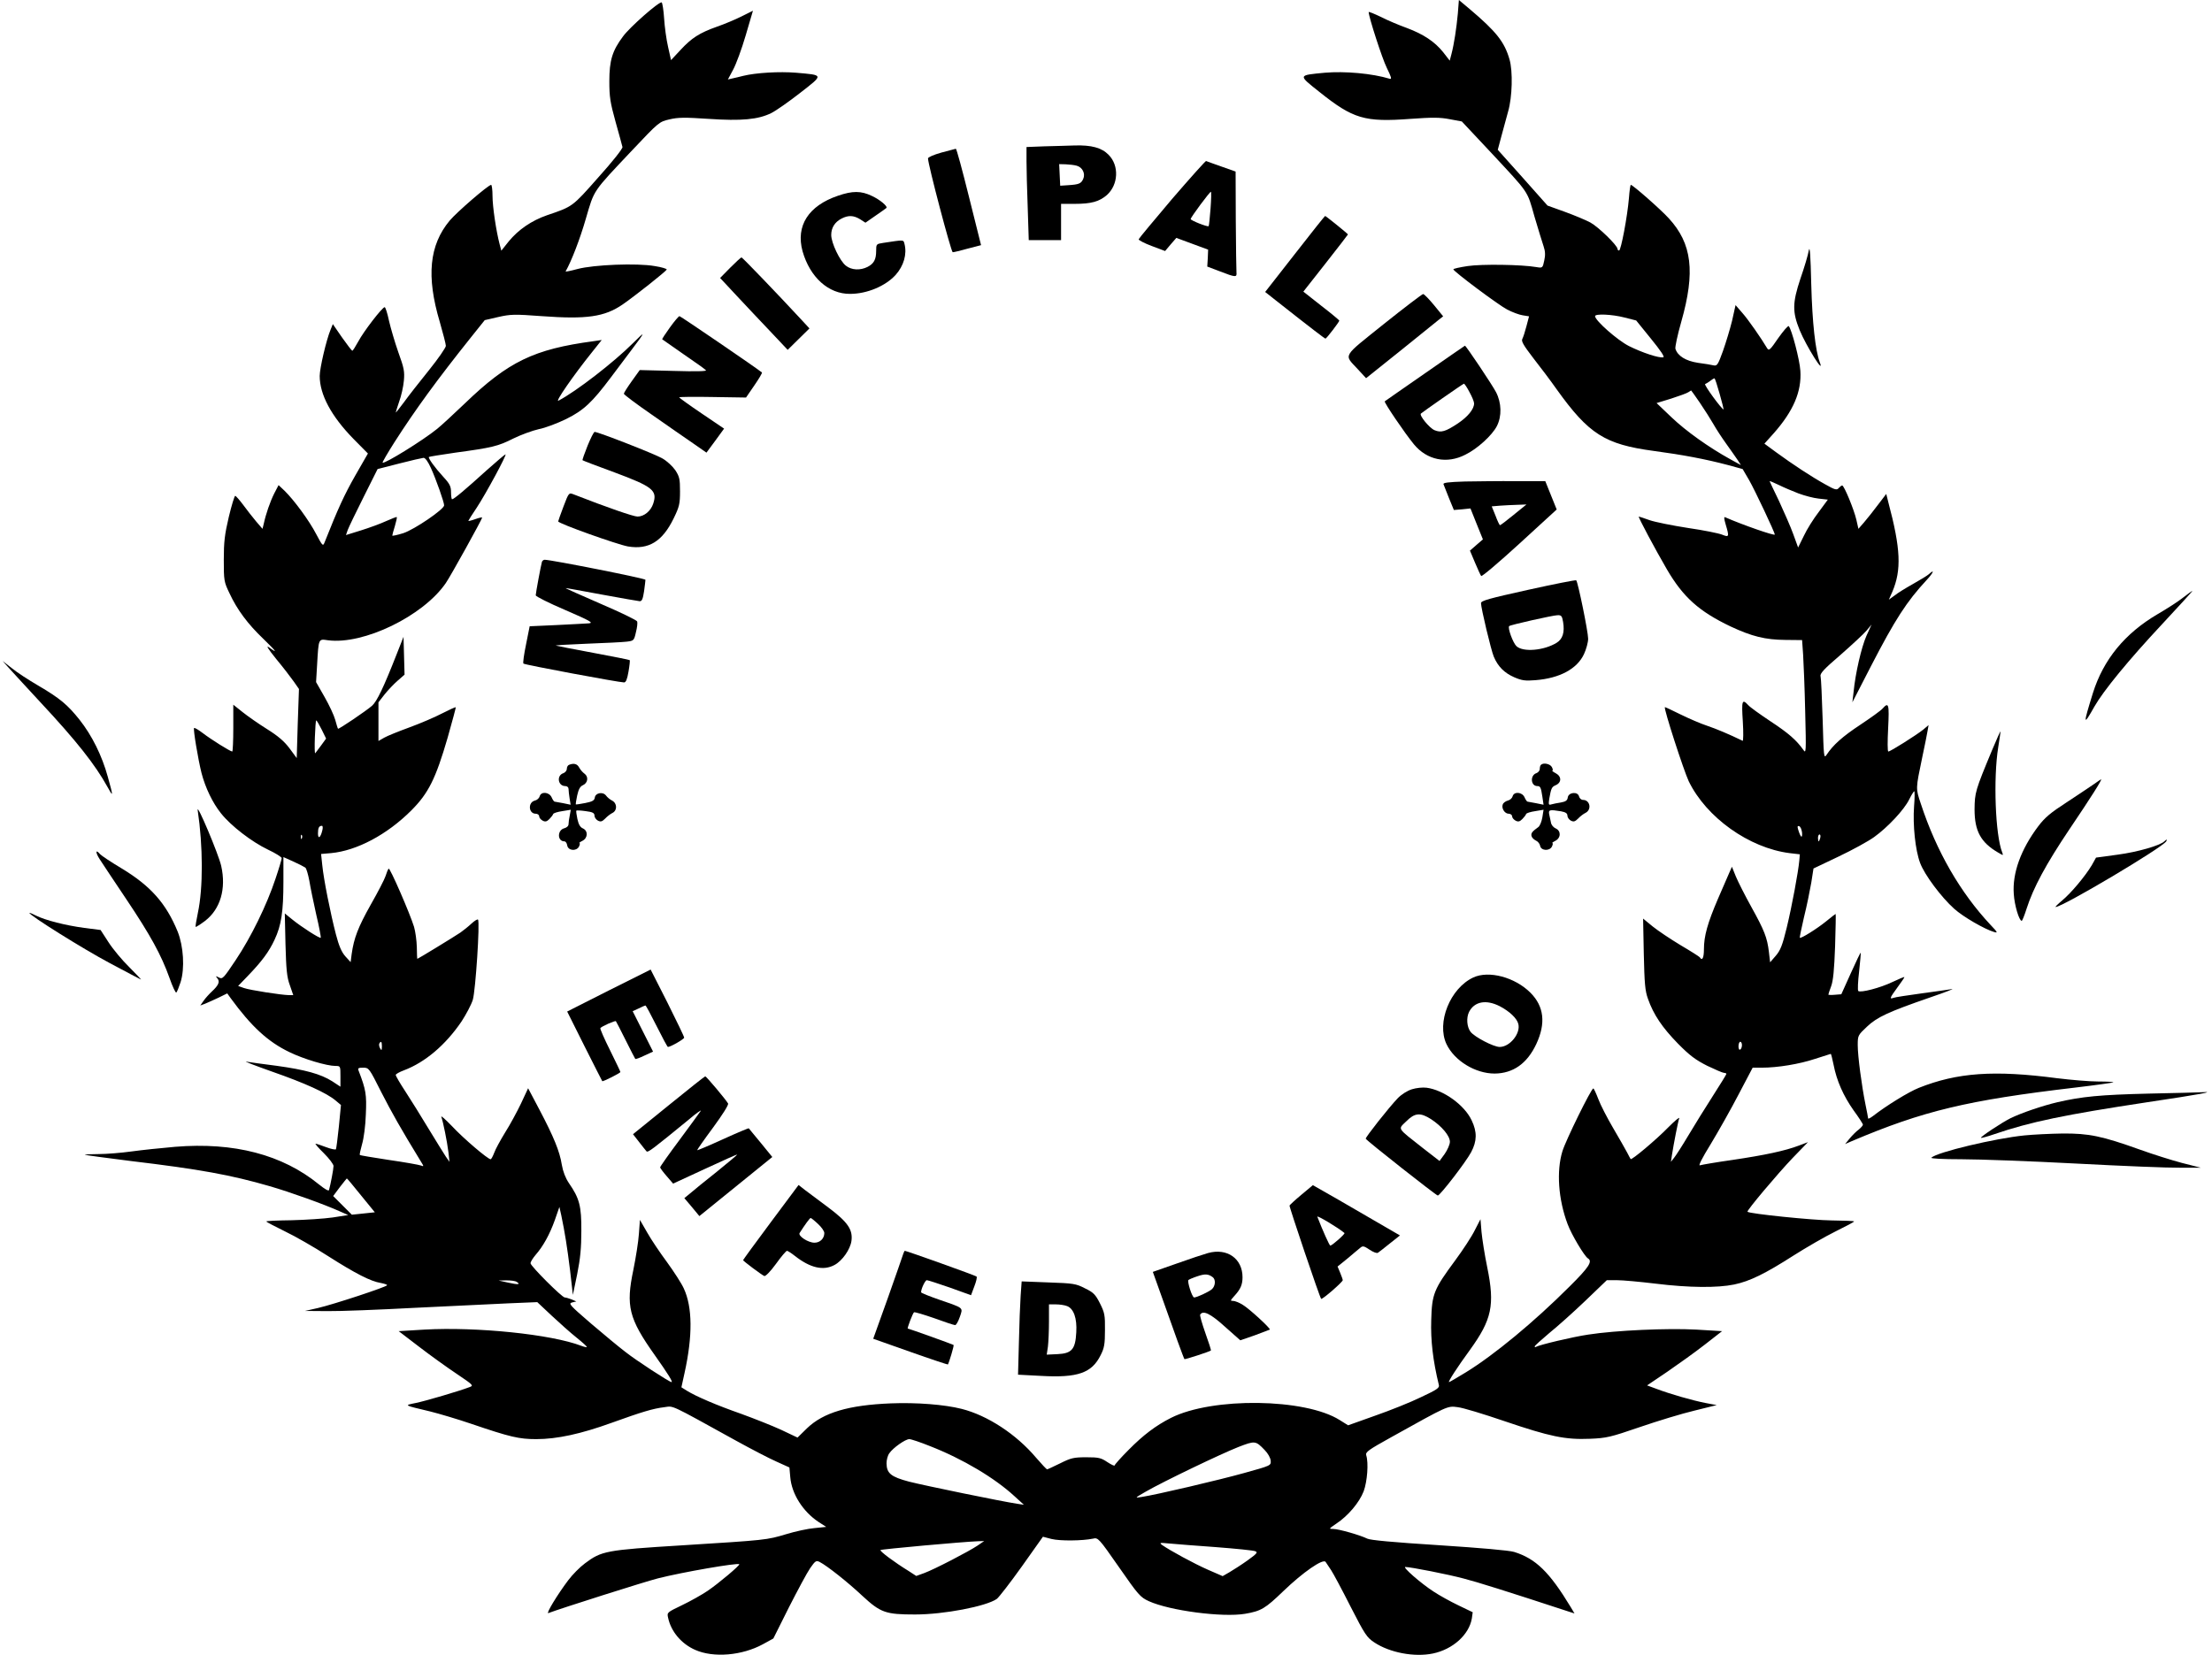 <?xml version="1.0" standalone="no"?>
<!DOCTYPE svg PUBLIC "-//W3C//DTD SVG 20010904//EN"
 "http://www.w3.org/TR/2001/REC-SVG-20010904/DTD/svg10.dtd">
<svg version="1.0" xmlns="http://www.w3.org/2000/svg"
 width="1280pt" height="958pt" viewBox="0 0 1280 958"
 preserveAspectRatio="xMidYMid meet">
<g transform="translate(0,958) scale(0.1,-0.1)"
fill="#000000" stroke="none">
<path d="M8436 9502 c-8 -86 -22 -178 -37 -235 l-10 -38 -38 49 c-49 61 -114
104 -210 140 -42 15 -109 43 -148 63 -40 19 -73 33 -73 29 0 -27 78 -269 105
-323 26 -53 30 -67 17 -63 -102 31 -259 45 -376 35 -157 -15 -156 -12 -30
-112 194 -155 261 -175 526 -155 126 9 171 9 227 -2 l70 -13 165 -176 c227
-244 212 -221 255 -373 22 -73 45 -151 53 -173 10 -29 11 -52 4 -83 -9 -43
-10 -44 -45 -38 -87 15 -318 18 -398 6 -46 -7 -83 -15 -83 -19 1 -12 260 -206
312 -233 29 -15 69 -30 89 -33 l37 -6 -15 -57 c-8 -31 -19 -65 -24 -74 -7 -13
7 -37 63 -110 40 -51 102 -133 137 -183 185 -258 278 -317 560 -355 165 -22
299 -47 431 -82 l84 -23 38 -65 c32 -56 148 -301 148 -314 0 -9 -187 56 -287
100 -8 4 -7 -8 3 -42 21 -71 20 -75 -20 -59 -19 8 -108 26 -198 39 -90 14
-190 34 -222 45 -33 12 -61 21 -63 21 -6 0 97 -193 163 -306 94 -161 186 -243
368 -330 124 -58 201 -77 317 -78 l97 -1 6 -85 c3 -47 9 -195 12 -330 6 -236
5 -244 -11 -220 -40 56 -85 96 -190 165 -60 40 -119 82 -129 94 -35 38 -39 26
-31 -95 4 -64 3 -114 -1 -112 -80 39 -152 69 -205 87 -37 12 -106 42 -155 66
-48 24 -89 43 -90 42 -8 -7 109 -367 138 -429 102 -210 349 -386 583 -416 l60
-7 -3 -35 c-6 -67 -43 -266 -73 -390 -25 -103 -37 -132 -64 -163 l-32 -37 -7
60 c-10 83 -26 124 -102 261 -36 65 -76 144 -89 175 l-23 57 -15 -34 c-8 -19
-38 -87 -66 -152 -60 -140 -81 -215 -81 -291 0 -51 -10 -70 -24 -47 -3 4 -53
36 -111 70 -58 35 -130 83 -161 108 l-56 46 4 -204 c4 -171 7 -213 24 -260 32
-92 84 -168 174 -260 68 -69 102 -94 169 -128 46 -22 90 -41 97 -41 8 0 14 -3
14 -6 0 -3 -35 -60 -78 -127 -43 -67 -107 -170 -142 -229 -35 -59 -73 -118
-83 -130 l-18 -23 6 40 c10 64 35 193 42 212 3 10 -25 -14 -63 -52 -70 -72
-212 -191 -218 -184 -2 2 -11 20 -21 39 -10 19 -46 82 -80 140 -34 58 -73 133
-86 168 -13 34 -26 62 -29 62 -12 0 -160 -301 -179 -364 -35 -114 -24 -278 30
-421 22 -60 97 -186 118 -199 28 -17 5 -52 -107 -163 -204 -204 -435 -395
-599 -496 -51 -31 -95 -57 -98 -57 -8 0 49 88 120 185 128 177 146 260 101
480 -15 72 -29 163 -33 204 l-6 74 -33 -64 c-17 -35 -68 -113 -113 -174 -124
-168 -135 -194 -139 -346 -4 -117 10 -235 44 -375 5 -17 -9 -27 -103 -71 -59
-29 -179 -77 -265 -107 l-157 -56 -48 30 c-200 127 -737 134 -977 13 -89 -45
-161 -100 -245 -185 -45 -45 -81 -86 -81 -90 0 -5 -19 4 -42 19 -37 25 -51 28
-122 28 -73 0 -89 -4 -151 -35 -39 -19 -73 -35 -76 -35 -3 0 -32 31 -64 68
-114 135 -280 244 -430 282 -98 25 -261 38 -410 32 -245 -10 -390 -53 -485
-144 l-55 -54 -95 45 c-52 24 -156 65 -230 92 -140 49 -260 100 -315 134 l-32
20 18 82 c48 217 46 382 -4 490 -13 29 -57 97 -97 152 -40 54 -92 131 -115
172 l-42 73 -6 -82 c-3 -45 -18 -138 -32 -207 -44 -210 -27 -281 124 -494 78
-110 106 -156 97 -156 -12 0 -207 127 -266 174 -36 27 -126 102 -200 165 -123
106 -132 116 -110 122 l25 6 -28 12 c-16 6 -33 11 -39 11 -16 0 -198 182 -198
198 0 8 13 29 29 48 44 50 82 119 112 203 l26 75 11 -49 c21 -101 34 -183 51
-320 l16 -140 25 120 c18 90 24 152 24 250 1 144 -11 189 -72 277 -20 30 -34
66 -41 106 -12 78 -48 164 -129 318 l-66 125 -41 -88 c-23 -48 -64 -124 -92
-168 -27 -44 -56 -97 -63 -117 -8 -21 -17 -38 -21 -38 -16 0 -158 121 -223
191 -39 40 -66 65 -62 54 10 -28 33 -140 41 -205 l6 -55 -21 30 c-11 17 -56
89 -99 160 -43 72 -104 169 -135 217 -31 47 -56 90 -56 96 0 5 21 17 48 27
122 46 241 147 333 283 26 40 56 96 65 125 16 54 42 452 30 464 -3 4 -21 -7
-39 -24 -17 -16 -46 -39 -63 -51 -34 -23 -245 -152 -249 -152 -1 0 -3 30 -3
68 -1 37 -8 89 -16 117 -24 78 -140 345 -147 337 -4 -4 -12 -23 -18 -43 -6
-19 -45 -94 -86 -166 -73 -130 -97 -193 -110 -285 l-6 -47 -31 34 c-22 25 -37
61 -54 126 -32 123 -71 319 -79 400 l-7 66 58 5 c149 14 324 107 464 247 99
99 141 183 210 420 27 96 49 176 47 177 -2 2 -37 -14 -78 -35 -40 -21 -126
-58 -189 -81 -63 -23 -130 -50 -147 -60 l-33 -19 0 112 0 112 35 45 c20 25 54
61 76 80 l40 35 -3 110 -3 109 -39 -99 c-76 -194 -115 -275 -143 -300 -33 -29
-194 -138 -197 -133 -2 2 -9 25 -16 51 -7 26 -35 86 -62 133 l-49 86 6 101 c9
154 7 149 63 141 206 -27 550 140 681 330 28 40 211 371 211 380 0 3 -18 -1
-40 -9 -22 -8 -40 -12 -40 -10 0 2 22 37 49 77 52 79 176 308 166 308 -3 0
-53 -42 -111 -94 -119 -108 -188 -166 -198 -166 -3 0 -6 18 -6 40 0 34 -7 49
-43 88 -49 53 -91 111 -85 117 2 2 71 13 153 25 214 29 247 37 336 82 45 22
111 46 147 54 37 7 108 34 159 59 101 50 150 97 256 238 31 42 83 111 115 153
90 119 91 124 14 47 -110 -110 -327 -278 -430 -332 -24 -13 85 145 195 282
l55 69 -48 -7 c-344 -46 -493 -118 -744 -360 -63 -60 -135 -127 -160 -147 -85
-69 -306 -205 -316 -196 -2 3 29 56 69 119 119 186 247 362 442 606 l80 100
78 18 c71 16 93 17 253 5 259 -19 362 -4 466 67 71 49 252 192 256 203 2 4
-30 14 -70 20 -102 18 -351 8 -446 -17 -40 -11 -71 -17 -69 -14 34 60 83 187
117 305 50 171 37 151 268 396 155 164 156 165 216 179 50 12 90 12 226 3 191
-13 288 -4 364 34 26 13 102 66 167 117 136 106 137 102 -24 116 -97 8 -233 0
-306 -18 -20 -5 -48 -12 -63 -15 l-26 -6 30 56 c17 31 50 120 73 199 l42 143
-66 -33 c-36 -18 -100 -45 -141 -59 -104 -37 -148 -66 -212 -135 l-55 -59 -17
76 c-10 43 -20 117 -23 165 -3 48 -10 90 -14 93 -13 8 -185 -143 -224 -197
-62 -83 -79 -139 -79 -259 0 -91 5 -123 36 -235 20 -71 38 -137 40 -146 2 -9
-58 -85 -140 -176 -151 -171 -147 -168 -297 -219 -89 -31 -165 -83 -221 -151
l-43 -54 -10 38 c-20 76 -41 217 -41 279 0 35 -4 64 -8 64 -16 0 -198 -157
-240 -207 -118 -142 -136 -322 -57 -587 19 -66 35 -128 35 -138 0 -10 -44 -74
-98 -141 -54 -67 -120 -151 -145 -186 -26 -35 -47 -61 -47 -59 0 3 9 31 20 64
12 32 24 86 27 120 5 54 1 74 -32 165 -20 57 -44 139 -54 182 -9 43 -20 78
-25 79 -14 0 -123 -142 -153 -199 -16 -29 -31 -53 -34 -53 -4 0 -30 35 -60 77
l-53 77 -13 -32 c-25 -60 -63 -224 -63 -268 0 -108 67 -233 195 -364 l84 -85
-74 -129 c-62 -109 -99 -189 -177 -386 -9 -23 -12 -20 -48 48 -41 79 -128 197
-183 251 l-35 33 -25 -48 c-24 -48 -49 -120 -61 -177 l-7 -28 -37 43 c-20 24
-54 67 -75 96 -21 28 -42 52 -46 52 -4 0 -21 -55 -37 -122 -24 -102 -29 -145
-29 -248 0 -120 1 -128 33 -194 44 -95 106 -178 195 -263 78 -76 86 -88 35
-51 -21 15 -9 -5 40 -66 40 -48 85 -107 102 -131 l30 -43 -7 -200 -6 -200 -42
57 c-30 40 -66 71 -130 111 -48 30 -111 74 -141 98 l-54 43 0 -135 c0 -75 -3
-136 -6 -136 -11 0 -123 70 -171 107 -25 19 -47 32 -50 29 -6 -6 23 -180 43
-260 22 -85 64 -173 113 -234 58 -73 178 -165 272 -210 43 -20 79 -43 79 -49
0 -7 -16 -61 -36 -120 -50 -151 -141 -337 -230 -470 -71 -106 -76 -112 -97
-101 -20 10 -21 10 -9 -5 16 -19 7 -40 -33 -77 -15 -14 -36 -37 -47 -53 l-19
-27 27 10 c15 6 50 22 78 35 l51 25 20 -28 c120 -164 215 -252 340 -312 82
-40 216 -80 267 -80 28 0 28 -1 28 -60 l0 -60 -47 31 c-68 43 -157 67 -323 90
-80 10 -158 21 -175 24 -16 3 51 -23 150 -58 189 -66 315 -123 367 -167 l31
-26 -12 -124 c-7 -69 -15 -128 -17 -132 -3 -4 -28 1 -57 12 -29 11 -56 20 -61
20 -4 0 17 -25 48 -55 31 -31 56 -64 56 -74 0 -18 -17 -106 -26 -139 -2 -8
-23 4 -58 32 -212 173 -492 246 -833 218 -82 -7 -195 -19 -253 -27 -58 -8
-143 -15 -189 -15 -46 0 -82 -2 -80 -4 2 -2 121 -18 264 -36 402 -48 582 -81
806 -146 121 -35 315 -105 404 -145 l50 -22 -90 -14 c-49 -7 -156 -14 -237
-16 -81 -1 -148 -4 -147 -7 0 -3 48 -28 107 -57 59 -28 172 -93 251 -144 160
-102 247 -146 304 -155 20 -4 37 -9 37 -13 0 -9 -309 -111 -400 -132 l-75 -17
130 -1 c72 -1 299 8 505 19 206 10 450 22 542 26 l167 7 83 -78 c46 -43 111
-101 145 -128 35 -28 61 -52 59 -54 -2 -2 -16 1 -32 7 -174 67 -607 111 -908
94 l-149 -9 119 -91 c65 -50 164 -121 218 -157 95 -64 98 -67 73 -76 -60 -23
-257 -81 -312 -92 -69 -14 -70 -12 85 -49 52 -13 160 -45 239 -72 223 -76 275
-88 374 -88 120 0 258 30 435 94 175 63 240 83 307 91 55 7 23 22 416 -195 87
-48 191 -102 232 -120 l75 -34 5 -56 c8 -97 73 -199 163 -259 l45 -29 -68 -7
c-37 -3 -111 -19 -163 -35 -114 -34 -112 -34 -607 -65 -437 -27 -462 -32 -558
-104 -30 -22 -73 -66 -97 -98 -62 -82 -131 -196 -115 -190 74 28 559 182 634
201 146 37 461 91 471 82 5 -6 -121 -112 -183 -154 -34 -23 -100 -60 -148 -83
-87 -42 -88 -42 -81 -73 17 -80 77 -151 157 -186 106 -47 271 -33 392 33 l60
33 90 180 c50 98 105 201 123 227 30 43 35 46 55 36 43 -22 163 -117 247 -196
106 -98 135 -108 305 -108 167 0 411 47 473 90 12 9 78 94 145 188 l122 172
50 -13 c49 -12 177 -11 240 2 29 7 33 3 150 -165 112 -161 123 -174 173 -197
121 -55 426 -95 557 -73 93 16 116 30 221 131 113 109 231 191 245 169 5 -8
19 -29 32 -48 12 -18 63 -113 112 -210 83 -162 94 -179 138 -208 89 -59 231
-86 338 -64 116 24 210 109 226 203 l5 36 -83 40 c-46 22 -111 58 -144 80 -74
48 -181 142 -163 142 30 0 249 -43 338 -67 78 -20 244 -72 613 -193 l28 -9
-22 37 c-123 203 -202 280 -327 319 -30 9 -190 23 -435 39 -267 17 -397 29
-415 38 -40 20 -165 56 -197 56 -27 0 -26 1 18 31 68 45 133 122 158 187 21
57 29 164 15 208 -6 19 11 31 146 106 329 183 323 181 383 173 30 -3 151 -40
271 -81 262 -89 351 -108 494 -102 97 4 118 9 290 68 102 35 243 78 315 95
l129 32 -64 12 c-77 15 -205 52 -282 81 l-57 21 117 79 c64 44 162 114 217
157 l100 78 -150 9 c-165 9 -464 -4 -625 -29 -88 -13 -282 -59 -302 -71 -4 -3
-8 -2 -7 3 0 4 38 38 83 76 46 37 140 121 209 187 l125 120 59 0 c32 0 132 -9
223 -20 195 -24 358 -25 455 -5 91 19 180 63 344 168 74 47 183 110 242 139
59 29 108 55 108 58 1 3 -59 5 -132 6 -106 1 -471 38 -485 50 -7 5 175 221
261 311 l89 92 -53 -20 c-79 -30 -195 -55 -384 -83 -93 -13 -178 -28 -188 -31
-11 -5 11 40 63 124 44 73 117 202 161 287 l81 154 52 0 c93 0 219 21 309 51
49 16 90 29 91 29 2 0 9 -28 16 -62 18 -94 57 -181 116 -265 30 -41 54 -78 54
-83 0 -5 -11 -17 -24 -28 -14 -10 -37 -33 -52 -51 l-27 -33 39 17 c413 175
665 236 1294 310 118 14 216 28 219 30 2 3 -36 5 -86 5 -50 0 -158 9 -239 19
-365 48 -578 33 -801 -56 -58 -23 -188 -103 -265 -163 -16 -12 -28 -18 -28
-13 0 4 -7 40 -15 79 -22 108 -45 281 -45 344 0 56 1 58 53 107 59 56 124 86
367 170 85 29 142 51 125 48 -16 -3 -96 -14 -176 -25 -80 -11 -154 -22 -163
-26 -24 -9 -20 1 24 61 22 30 40 56 40 59 0 3 -31 -10 -69 -28 -70 -34 -186
-64 -198 -52 -4 4 -2 55 5 113 6 59 11 108 9 109 -1 1 -27 -52 -57 -119 l-55
-122 -38 -3 c-20 -2 -37 -1 -37 1 0 3 7 24 16 48 12 32 18 95 23 232 3 103 5
187 3 187 -1 0 -26 -19 -55 -43 -53 -43 -146 -101 -152 -95 -2 1 9 55 24 119
16 64 34 153 42 199 l13 83 145 69 c80 38 173 89 206 113 78 56 174 158 203
218 13 26 26 47 29 47 3 0 3 -39 -1 -87 -8 -108 7 -254 35 -328 25 -68 123
-199 197 -265 52 -47 177 -119 232 -135 22 -6 19 -1 -21 41 -176 188 -314 427
-404 702 -30 90 -30 84 8 267 14 66 28 135 31 154 l6 34 -32 -27 c-42 -33
-189 -126 -201 -126 -5 0 -5 59 -1 135 7 141 3 153 -32 114 -10 -12 -69 -54
-129 -94 -103 -68 -158 -117 -196 -175 -15 -22 -16 -9 -22 205 -4 127 -9 239
-12 250 -5 16 18 41 116 125 66 58 134 121 150 140 l29 35 -30 -66 c-29 -67
-63 -213 -74 -324 l-7 -60 108 210 c139 269 206 373 322 498 40 43 48 66 12
33 -9 -8 -50 -33 -91 -56 -41 -23 -90 -53 -107 -67 l-33 -24 20 45 c54 127 49
249 -23 519 l-12 48 -48 -63 c-26 -35 -62 -80 -80 -101 l-33 -38 -12 53 c-14
60 -71 198 -82 198 -4 0 -13 -7 -20 -15 -11 -13 -21 -11 -79 22 -76 42 -186
114 -283 185 l-68 50 53 59 c115 130 163 243 155 363 -4 64 -50 239 -67 258
-4 5 -31 -27 -61 -69 -47 -69 -54 -75 -64 -59 -33 56 -110 167 -144 205 l-39
45 -20 -90 c-12 -49 -36 -128 -53 -176 -28 -78 -34 -87 -53 -83 -12 3 -53 10
-92 15 -71 11 -117 40 -130 81 -3 9 12 80 34 157 82 289 62 452 -72 598 -46
51 -209 194 -220 194 -3 0 -8 -35 -11 -77 -9 -107 -46 -303 -57 -303 -5 0 -9
4 -9 9 0 20 -111 128 -157 153 -26 14 -93 42 -148 62 l-100 36 -144 162 -144
161 23 86 c13 47 30 109 37 136 24 83 28 232 8 301 -29 101 -76 161 -231 292
l-62 52 -6 -78z m965 -1760 l67 -17 85 -105 c57 -70 81 -106 72 -108 -24 -6
-123 27 -199 65 -67 34 -196 148 -196 173 0 15 98 11 171 -8z m550 -442 c14
-49 24 -90 23 -90 -11 0 -116 144 -107 147 5 2 19 10 29 18 10 8 21 15 25 15
3 0 16 -40 30 -90z m-114 -52 c27 -40 62 -95 78 -123 15 -27 49 -79 75 -115
26 -36 55 -78 66 -94 l18 -28 -60 33 c-127 70 -258 164 -341 243 l-87 83 85
26 c46 15 91 31 99 37 8 5 16 10 16 10 1 0 24 -33 51 -72z m-7343 -378 c30
-66 76 -197 76 -215 0 -23 -172 -140 -236 -161 -35 -11 -64 -17 -64 -14 0 4 7
29 15 55 8 27 13 50 11 52 -2 2 -29 -9 -61 -23 -32 -15 -98 -39 -146 -54 l-87
-27 10 29 c6 16 47 102 92 191 l81 162 125 32 c69 18 132 32 141 33 10 0 26
-22 43 -60z m7913 -146 c35 -13 87 -27 117 -30 l53 -6 -53 -72 c-30 -39 -69
-101 -86 -138 l-33 -67 -28 77 c-15 42 -53 128 -82 191 -30 62 -55 115 -55
116 0 2 24 -8 53 -22 28 -14 80 -36 114 -49z m-8546 -1366 l26 -53 -29 -40
c-16 -21 -31 -42 -34 -45 -3 -3 -4 39 -2 92 2 54 5 98 8 98 3 0 17 -24 31 -52z
m4 -585 c-10 -42 -25 -52 -25 -17 0 32 6 44 23 44 5 0 6 -12 2 -27z m8563 -14
c2 -36 -9 -26 -23 20 -5 17 -4 22 6 19 8 -3 15 -20 17 -39z m-8681 -31 c-3 -8
-6 -5 -6 6 -1 11 2 17 5 13 3 -3 4 -12 1 -19z m8786 2 c-3 -11 -7 -20 -9 -20
-2 0 -4 9 -4 20 0 11 4 20 9 20 5 0 7 -9 4 -20z m-8766 -172 c6 -5 16 -39 23
-76 6 -37 24 -125 40 -196 17 -71 28 -131 26 -134 -6 -5 -111 62 -165 106
l-43 35 4 -179 c4 -146 8 -190 25 -236 l20 -58 -26 0 c-45 1 -225 29 -259 41
l-34 12 54 56 c83 86 124 141 157 212 39 83 51 162 51 336 l0 142 58 -26 c31
-14 62 -30 69 -35z m443 -1035 c-1 -24 -2 -26 -11 -10 -5 9 -7 22 -4 27 10 17
15 11 15 -17z m7870 8 c0 -11 -4 -23 -10 -26 -6 -4 -10 5 -10 19 0 14 5 26 10
26 6 0 10 -9 10 -19z m-7873 -274 c62 -121 113 -211 226 -396 21 -34 21 -34 2
-27 -11 4 -94 19 -185 32 -90 14 -166 26 -168 29 -2 2 4 30 13 62 10 33 20
108 22 173 5 115 1 141 -42 253 -6 14 -1 17 26 17 34 0 35 -2 106 -143z m-118
-596 l80 -98 -66 -7 -67 -7 -54 54 -54 54 38 51 c22 28 40 51 41 51 1 1 38
-43 82 -98z m901 -501 c25 -15 7 -17 -50 -4 l-55 12 45 1 c25 0 52 -3 60 -9z
m2393 -951 c189 -74 373 -184 487 -289 l55 -50 -40 6 c-87 13 -535 105 -625
128 -105 28 -129 48 -130 106 0 20 7 46 16 58 22 32 93 82 116 82 10 0 64 -18
121 -41z m1935 -22 c19 -19 34 -46 35 -62 2 -28 2 -28 -153 -71 -147 -41 -509
-126 -595 -139 -40 -6 -39 -6 25 31 102 59 436 219 535 258 98 38 101 37 153
-17z m-1661 -553 c-52 -35 -251 -138 -308 -159 l-47 -17 -43 28 c-83 51 -170
116 -164 122 5 5 479 48 565 51 l35 1 -38 -26z m1378 -9 c116 -9 219 -19 229
-24 16 -6 9 -14 -45 -53 -35 -25 -82 -55 -104 -68 l-40 -23 -85 37 c-80 35
-221 112 -265 143 -18 14 -14 14 40 9 33 -3 155 -13 270 -21z"/>
<path d="M6043 8733 l-103 -4 0 -82 c0 -45 3 -166 7 -269 l6 -188 94 0 93 0 0
105 0 105 78 0 c97 0 143 13 187 51 67 60 72 171 10 233 -40 41 -99 57 -197
54 -40 -1 -119 -4 -175 -5z m187 -112 c34 -9 52 -46 38 -77 -12 -27 -25 -32
-88 -36 l-45 -3 -3 63 -3 62 38 -1 c21 -1 49 -4 63 -8z"/>
<path d="M5448 8697 c-46 -13 -78 -27 -78 -34 0 -35 134 -543 143 -543 6 0 45
9 87 21 l77 20 -70 280 c-38 153 -72 279 -76 278 -3 -1 -41 -11 -83 -22z"/>
<path d="M6782 8428 c-104 -123 -191 -227 -193 -233 -1 -5 33 -23 76 -39 l77
-29 32 38 33 38 92 -34 92 -34 -2 -49 -3 -49 74 -28 c90 -35 98 -35 95 -6 -1
12 -3 148 -4 303 l-1 281 -82 29 c-45 16 -85 30 -89 32 -3 1 -92 -98 -197
-220z m223 -55 c-4 -54 -9 -100 -11 -102 -6 -6 -104 33 -104 41 0 10 110 158
117 158 3 0 2 -44 -2 -97z"/>
<path d="M4849 8447 c-171 -58 -245 -174 -205 -321 43 -151 150 -248 275 -247
98 0 205 45 264 110 47 53 66 120 51 179 -7 25 2 25 -124 6 -39 -6 -40 -7 -40
-46 0 -50 -13 -74 -50 -93 -42 -21 -92 -19 -125 7 -35 27 -85 132 -85 178 0
42 21 75 60 95 39 20 69 19 107 -4 l31 -20 59 41 c32 22 60 42 62 44 10 9 -38
49 -84 70 -62 30 -112 30 -196 1z"/>
<path d="M7493 8110 l-172 -220 62 -49 c213 -168 283 -221 287 -221 6 0 80 97
80 104 0 3 -47 42 -104 86 l-104 82 129 164 c71 90 129 166 129 167 0 4 -128
107 -132 107 -2 0 -81 -99 -175 -220z"/>
<path d="M10467 8131 c-4 -25 -26 -99 -49 -165 -46 -139 -47 -191 -4 -297 37
-91 148 -268 116 -185 -25 68 -43 225 -49 451 -4 166 -8 226 -14 196z"/>
<path d="M4225 8030 l-58 -59 96 -103 c53 -57 141 -150 196 -208 l99 -105 63
62 63 62 -49 53 c-138 149 -339 358 -344 358 -4 0 -33 -27 -66 -60z"/>
<path d="M8007 7704 c-244 -196 -231 -173 -150 -261 l48 -52 200 160 c110 89
210 169 223 180 l23 18 -53 65 c-29 35 -57 64 -63 64 -5 0 -108 -78 -228 -174z"/>
<path d="M3876 7684 c-26 -36 -46 -67 -44 -68 2 -2 57 -40 123 -86 66 -45 125
-87 130 -93 7 -6 -57 -8 -186 -4 l-197 5 -46 -64 c-25 -35 -46 -68 -46 -73 0
-5 73 -60 163 -122 89 -62 196 -137 239 -166 l76 -53 51 69 51 70 -130 88
c-71 48 -129 90 -130 93 0 3 87 4 194 2 l193 -3 48 70 c27 39 47 73 44 75 -24
21 -471 326 -477 326 -5 0 -30 -30 -56 -66z"/>
<path d="M8247 7420 c-126 -87 -231 -161 -234 -163 -5 -6 114 -182 169 -249
75 -91 190 -115 297 -60 70 34 156 113 183 166 29 57 27 134 -5 196 -21 41
-175 271 -180 269 -1 0 -105 -72 -230 -159z m256 -109 c15 -27 27 -56 27 -66
0 -33 -36 -77 -94 -116 -71 -47 -97 -55 -135 -39 -29 12 -89 85 -79 96 11 10
243 172 249 173 3 1 18 -21 32 -48z"/>
<path d="M3400 7000 c-18 -45 -31 -82 -29 -84 2 -2 85 -34 184 -70 223 -83
250 -105 225 -181 -14 -43 -53 -75 -91 -75 -23 0 -174 52 -371 129 -26 10 -27
9 -57 -70 -17 -45 -31 -84 -31 -87 0 -12 342 -134 404 -145 120 -20 199 29
264 162 33 68 37 84 37 157 0 71 -3 85 -27 122 -15 22 -48 53 -74 68 -42 25
-372 154 -393 154 -5 0 -23 -36 -41 -80z"/>
<path d="M8477 6793 c-96 -3 -128 -7 -124 -16 3 -7 17 -43 32 -81 l28 -68 48
4 48 5 36 -90 36 -89 -37 -32 -38 -33 29 -69 c16 -38 32 -73 36 -78 4 -5 104
80 222 188 l215 197 -33 82 -33 82 -169 0 c-92 1 -226 -1 -296 -2z m282 -193
c-40 -33 -76 -60 -79 -60 -3 0 -15 25 -26 55 l-22 54 47 4 c25 2 70 4 100 5
l54 2 -74 -60z"/>
<path d="M3136 6328 c-6 -20 -36 -182 -36 -194 0 -6 77 -45 171 -85 143 -62
165 -74 137 -77 -18 -1 -103 -6 -188 -10 l-155 -7 -21 -105 c-12 -58 -19 -108
-15 -111 6 -7 554 -109 582 -109 11 0 18 17 26 63 6 34 9 64 7 66 -2 2 -97 21
-210 42 -113 21 -211 40 -217 42 -7 2 74 7 178 11 105 4 209 9 232 12 40 5 42
6 53 55 7 27 10 55 7 62 -2 7 -97 53 -211 102 -113 49 -205 90 -203 91 1 1 94
-16 207 -37 113 -21 213 -38 222 -39 13 0 18 13 25 58 4 31 8 61 8 66 0 8
-541 115 -583 116 -7 0 -14 -6 -16 -12z"/>
<path d="M8843 6166 c-226 -50 -273 -63 -273 -77 0 -29 58 -272 74 -310 24
-57 61 -94 118 -119 44 -19 64 -22 123 -17 140 11 241 65 281 151 13 28 24 68
24 89 0 40 -59 328 -69 338 -3 3 -129 -22 -278 -55z m202 -186 c10 -60 -2 -99
-38 -121 -74 -45 -194 -55 -232 -19 -20 19 -52 106 -42 116 6 7 251 62 279 63
23 1 27 -4 33 -39z"/>
<path d="M12634 6122 c-27 -22 -94 -65 -149 -97 -189 -111 -313 -262 -374
-456 -58 -187 -57 -195 9 -78 52 91 194 265 393 478 98 105 176 191 174 191
-3 0 -26 -17 -53 -38z"/>
<path d="M60 5704 c25 -28 103 -112 173 -188 209 -224 318 -362 389 -491 34
-62 34 -57 2 58 -34 124 -92 240 -163 330 -70 88 -114 125 -242 200 -53 31
-121 75 -150 99 l-54 42 45 -50z"/>
<path d="M11527 5237 c-97 -233 -100 -245 -101 -342 0 -125 36 -191 135 -249
32 -19 32 -19 25 0 -40 101 -52 428 -23 609 8 50 14 91 13 92 -1 1 -23 -48
-49 -110z"/>
<path d="M3293 5153 c-7 -2 -13 -13 -13 -23 0 -10 -9 -21 -19 -25 -42 -13 -33
-75 10 -75 11 0 19 -7 19 -17 0 -10 3 -34 6 -54 l6 -37 -43 9 c-24 4 -47 8
-50 9 -3 0 -11 11 -17 25 -14 31 -61 35 -69 6 -3 -11 -15 -22 -28 -25 -41 -10
-37 -76 5 -76 11 0 20 -7 20 -15 0 -8 9 -19 20 -25 15 -8 24 -6 39 9 10 10 20
23 22 29 2 6 26 13 53 17 l49 8 -6 -33 c-4 -18 -7 -40 -7 -50 0 -11 -10 -20
-24 -24 -42 -10 -42 -76 0 -76 7 0 14 -10 16 -22 4 -32 52 -37 68 -9 6 12 7
21 3 21 -4 0 3 6 17 13 32 16 34 58 3 72 -16 7 -25 23 -32 55 -5 24 -8 46 -6
48 2 2 27 1 54 -3 41 -5 51 -11 51 -26 0 -10 9 -23 20 -29 16 -8 24 -6 42 12
12 13 32 28 43 33 28 15 26 56 -3 71 -12 6 -28 19 -35 29 -18 24 -61 16 -65
-11 -2 -17 -14 -24 -55 -32 -29 -6 -53 -9 -55 -8 -1 2 2 25 8 52 8 36 17 52
33 59 29 13 34 49 9 67 -10 7 -24 23 -31 36 -11 21 -31 26 -58 15z"/>
<path d="M8917 5153 c-4 -3 -7 -14 -7 -24 0 -10 -9 -20 -19 -24 -38 -12 -34
-75 5 -75 17 0 21 -7 29 -61 l7 -47 -44 9 c-23 4 -46 8 -49 9 -3 0 -11 11 -17
25 -14 31 -61 35 -69 6 -3 -11 -15 -22 -28 -25 -12 -3 -26 -13 -29 -22 -9 -22
11 -54 34 -54 11 0 20 -7 20 -15 0 -8 9 -19 20 -25 15 -8 24 -6 39 9 10 10 20
23 22 29 2 6 26 13 53 17 l48 8 -7 -44 c-4 -24 -14 -49 -23 -56 -36 -26 -43
-35 -40 -51 2 -10 13 -21 25 -27 12 -5 23 -19 25 -30 4 -29 53 -33 68 -6 6 12
7 21 3 21 -4 0 3 6 17 13 33 17 34 58 2 72 -13 6 -25 20 -27 33 -3 12 -7 33
-10 47 -6 28 1 30 68 19 27 -5 37 -12 37 -25 0 -10 9 -23 20 -29 16 -8 24 -6
42 12 12 13 32 28 43 33 37 19 26 75 -15 75 -10 0 -20 9 -23 21 -8 29 -61 23
-65 -7 -2 -17 -12 -24 -40 -29 -20 -3 -45 -8 -55 -11 -16 -5 -17 -1 -12 33 11
61 14 68 37 78 35 15 35 51 1 69 -15 8 -24 15 -20 16 4 0 3 9 -3 20 -10 19
-49 27 -63 13z"/>
<path d="M12115 5040 c-22 -15 -92 -62 -156 -104 -93 -60 -126 -88 -164 -138
-101 -134 -151 -272 -142 -393 4 -65 31 -155 46 -155 3 0 16 32 28 70 39 122
113 259 248 460 123 182 192 291 183 289 -1 0 -21 -13 -43 -29z"/>
<path d="M1144 4890 c31 -208 32 -449 1 -594 -9 -43 -15 -80 -13 -81 2 -2 27
14 55 35 88 68 123 185 93 318 -15 67 -143 371 -136 322z"/>
<path d="M12524 4710 c-24 -24 -156 -62 -270 -77 l-125 -17 -24 -43 c-38 -64
-121 -163 -172 -205 -25 -21 -42 -38 -38 -38 40 0 617 343 640 380 8 13 2 13
-11 0z"/>
<path d="M576 4608 c15 -24 85 -128 155 -233 140 -209 202 -322 250 -456 17
-49 35 -87 39 -84 4 2 15 30 25 60 25 80 17 208 -17 293 -67 163 -156 264
-325 366 -62 37 -117 74 -124 82 -26 31 -28 11 -3 -28z"/>
<path d="M170 4296 c0 -14 310 -208 464 -290 99 -53 181 -96 182 -96 2 0 -29
33 -69 73 -40 39 -94 104 -119 143 l-46 71 -94 12 c-111 15 -224 44 -279 71
-21 11 -39 18 -39 16z"/>
<path d="M3523 3847 l-241 -122 100 -200 c55 -110 102 -201 103 -203 4 -4 105
47 105 53 0 3 -27 59 -60 126 -33 66 -58 123 -56 128 7 10 85 45 90 40 2 -2
27 -51 56 -109 29 -58 54 -107 56 -109 2 -3 26 6 53 19 l50 23 -59 117 -59
117 35 16 c19 10 37 17 39 17 3 0 32 -54 65 -120 33 -66 62 -120 65 -120 15 0
95 46 94 54 0 6 -44 97 -97 203 l-97 191 -242 -121z"/>
<path d="M8525 3922 c-134 -63 -213 -261 -155 -385 46 -97 167 -171 279 -171
107 1 188 58 241 171 56 120 45 218 -34 297 -90 90 -241 130 -331 88z m153
-166 c56 -29 100 -70 108 -103 14 -55 -49 -133 -108 -133 -35 0 -144 57 -168
87 -22 28 -26 82 -9 116 31 60 98 73 177 33z"/>
<path d="M3869 3182 l-206 -167 35 -45 c19 -25 39 -49 43 -54 8 -9 35 12 244
183 43 37 75 59 70 51 -5 -8 -60 -83 -122 -167 -62 -83 -113 -155 -113 -160 0
-4 17 -27 38 -51 l37 -43 184 85 c102 47 185 85 187 83 1 -1 -52 -46 -119
-100 -67 -53 -137 -110 -154 -125 l-33 -27 44 -52 43 -52 211 171 211 171 -66
81 c-37 44 -68 83 -70 85 -1 2 -68 -26 -149 -63 -81 -37 -148 -65 -150 -64 -1
2 40 61 92 131 55 75 92 133 87 140 -14 24 -126 157 -132 157 -3 0 -99 -76
-212 -168z"/>
<path d="M8170 3275 c-26 -8 -61 -30 -82 -52 -50 -52 -188 -227 -185 -234 4
-11 408 -329 417 -329 13 0 162 193 193 251 34 64 35 117 3 184 -41 88 -162
176 -261 189 -22 3 -60 -1 -85 -9z m111 -173 c61 -40 109 -96 109 -131 0 -15
-14 -47 -30 -70 l-30 -41 -98 76 c-151 119 -143 106 -95 153 50 50 81 53 144
13z"/>
<path d="M12435 3250 c-285 -7 -387 -17 -530 -50 -89 -21 -208 -62 -270 -92
-52 -26 -177 -109 -172 -114 2 -2 37 7 77 21 210 72 410 113 885 185 308 46
400 63 319 58 -16 -1 -155 -5 -309 -8z"/>
<path d="M11715 3008 c-170 -17 -506 -97 -539 -129 -6 -5 65 -9 175 -9 101 0
400 -11 664 -25 264 -14 534 -25 600 -24 l120 0 -110 28 c-60 16 -168 50 -240
76 -223 80 -298 95 -449 94 -72 -1 -171 -6 -221 -11z"/>
<path d="M4460 2505 c-88 -118 -160 -217 -160 -219 0 -5 108 -86 123 -92 7 -2
35 26 67 70 30 42 59 76 64 76 4 0 25 -13 45 -29 89 -70 165 -88 230 -53 45
24 91 90 98 139 9 66 -22 110 -134 194 -54 40 -115 86 -135 101 l-37 29 -161
-216z m273 -9 c20 -18 37 -42 37 -53 0 -32 -25 -56 -57 -56 -37 0 -96 39 -86
56 32 50 59 87 64 87 3 0 22 -15 42 -34z"/>
<path d="M7530 2664 c-36 -30 -66 -58 -68 -62 -2 -8 175 -533 183 -540 6 -6
125 98 125 108 0 4 -7 24 -15 43 l-15 36 58 47 c31 27 65 54 74 62 14 12 21
10 54 -12 21 -14 42 -22 48 -17 6 4 37 28 69 54 l58 46 -93 54 c-152 89 -409
237 -411 237 -1 -1 -31 -26 -67 -56z m250 -221 c5 -5 -71 -72 -82 -73 -5 0
-45 89 -75 167 -5 12 122 -64 157 -94z"/>
<path d="M5227 2323 c-3 -10 -43 -125 -89 -255 l-85 -237 215 -76 c118 -42
216 -74 217 -73 6 8 37 110 33 113 -3 3 -259 95 -265 95 -5 0 29 90 36 94 4 3
56 -13 117 -34 60 -22 114 -40 121 -40 6 0 18 21 27 47 19 56 26 50 -116 99
-60 21 -108 40 -108 44 0 21 24 70 33 70 7 0 67 -20 134 -43 l122 -44 19 51
c11 28 17 54 13 57 -5 6 -406 149 -415 149 -2 0 -6 -8 -9 -17z"/>
<path d="M6990 2327 c-25 -7 -107 -34 -182 -61 l-137 -48 54 -151 c69 -196
125 -350 129 -354 3 -3 147 44 153 50 2 2 -13 48 -32 101 -19 54 -33 102 -30
107 17 26 59 6 143 -70 l89 -79 84 29 c46 17 85 32 87 33 6 6 -119 121 -156
143 -20 13 -46 23 -56 23 -18 0 -17 2 6 28 36 39 48 65 48 109 0 108 -89 171
-200 140z m28 -140 c18 -14 15 -51 -5 -69 -18 -16 -88 -48 -103 -48 -12 0 -41
93 -33 101 5 4 28 14 53 22 44 15 63 13 88 -6z"/>
<path d="M5906 2079 c-3 -46 -8 -168 -10 -270 l-5 -186 134 -7 c212 -12 293
17 344 120 21 41 25 64 25 144 1 88 -2 102 -29 156 -26 51 -37 63 -87 87 -52
27 -67 29 -211 34 l-155 6 -6 -84z m269 -59 c38 -15 58 -70 53 -152 -5 -98
-26 -122 -108 -126 l-63 -3 7 47 c3 26 6 91 6 145 l0 99 39 0 c22 0 51 -4 66
-10z"/>
</g>
</svg>
